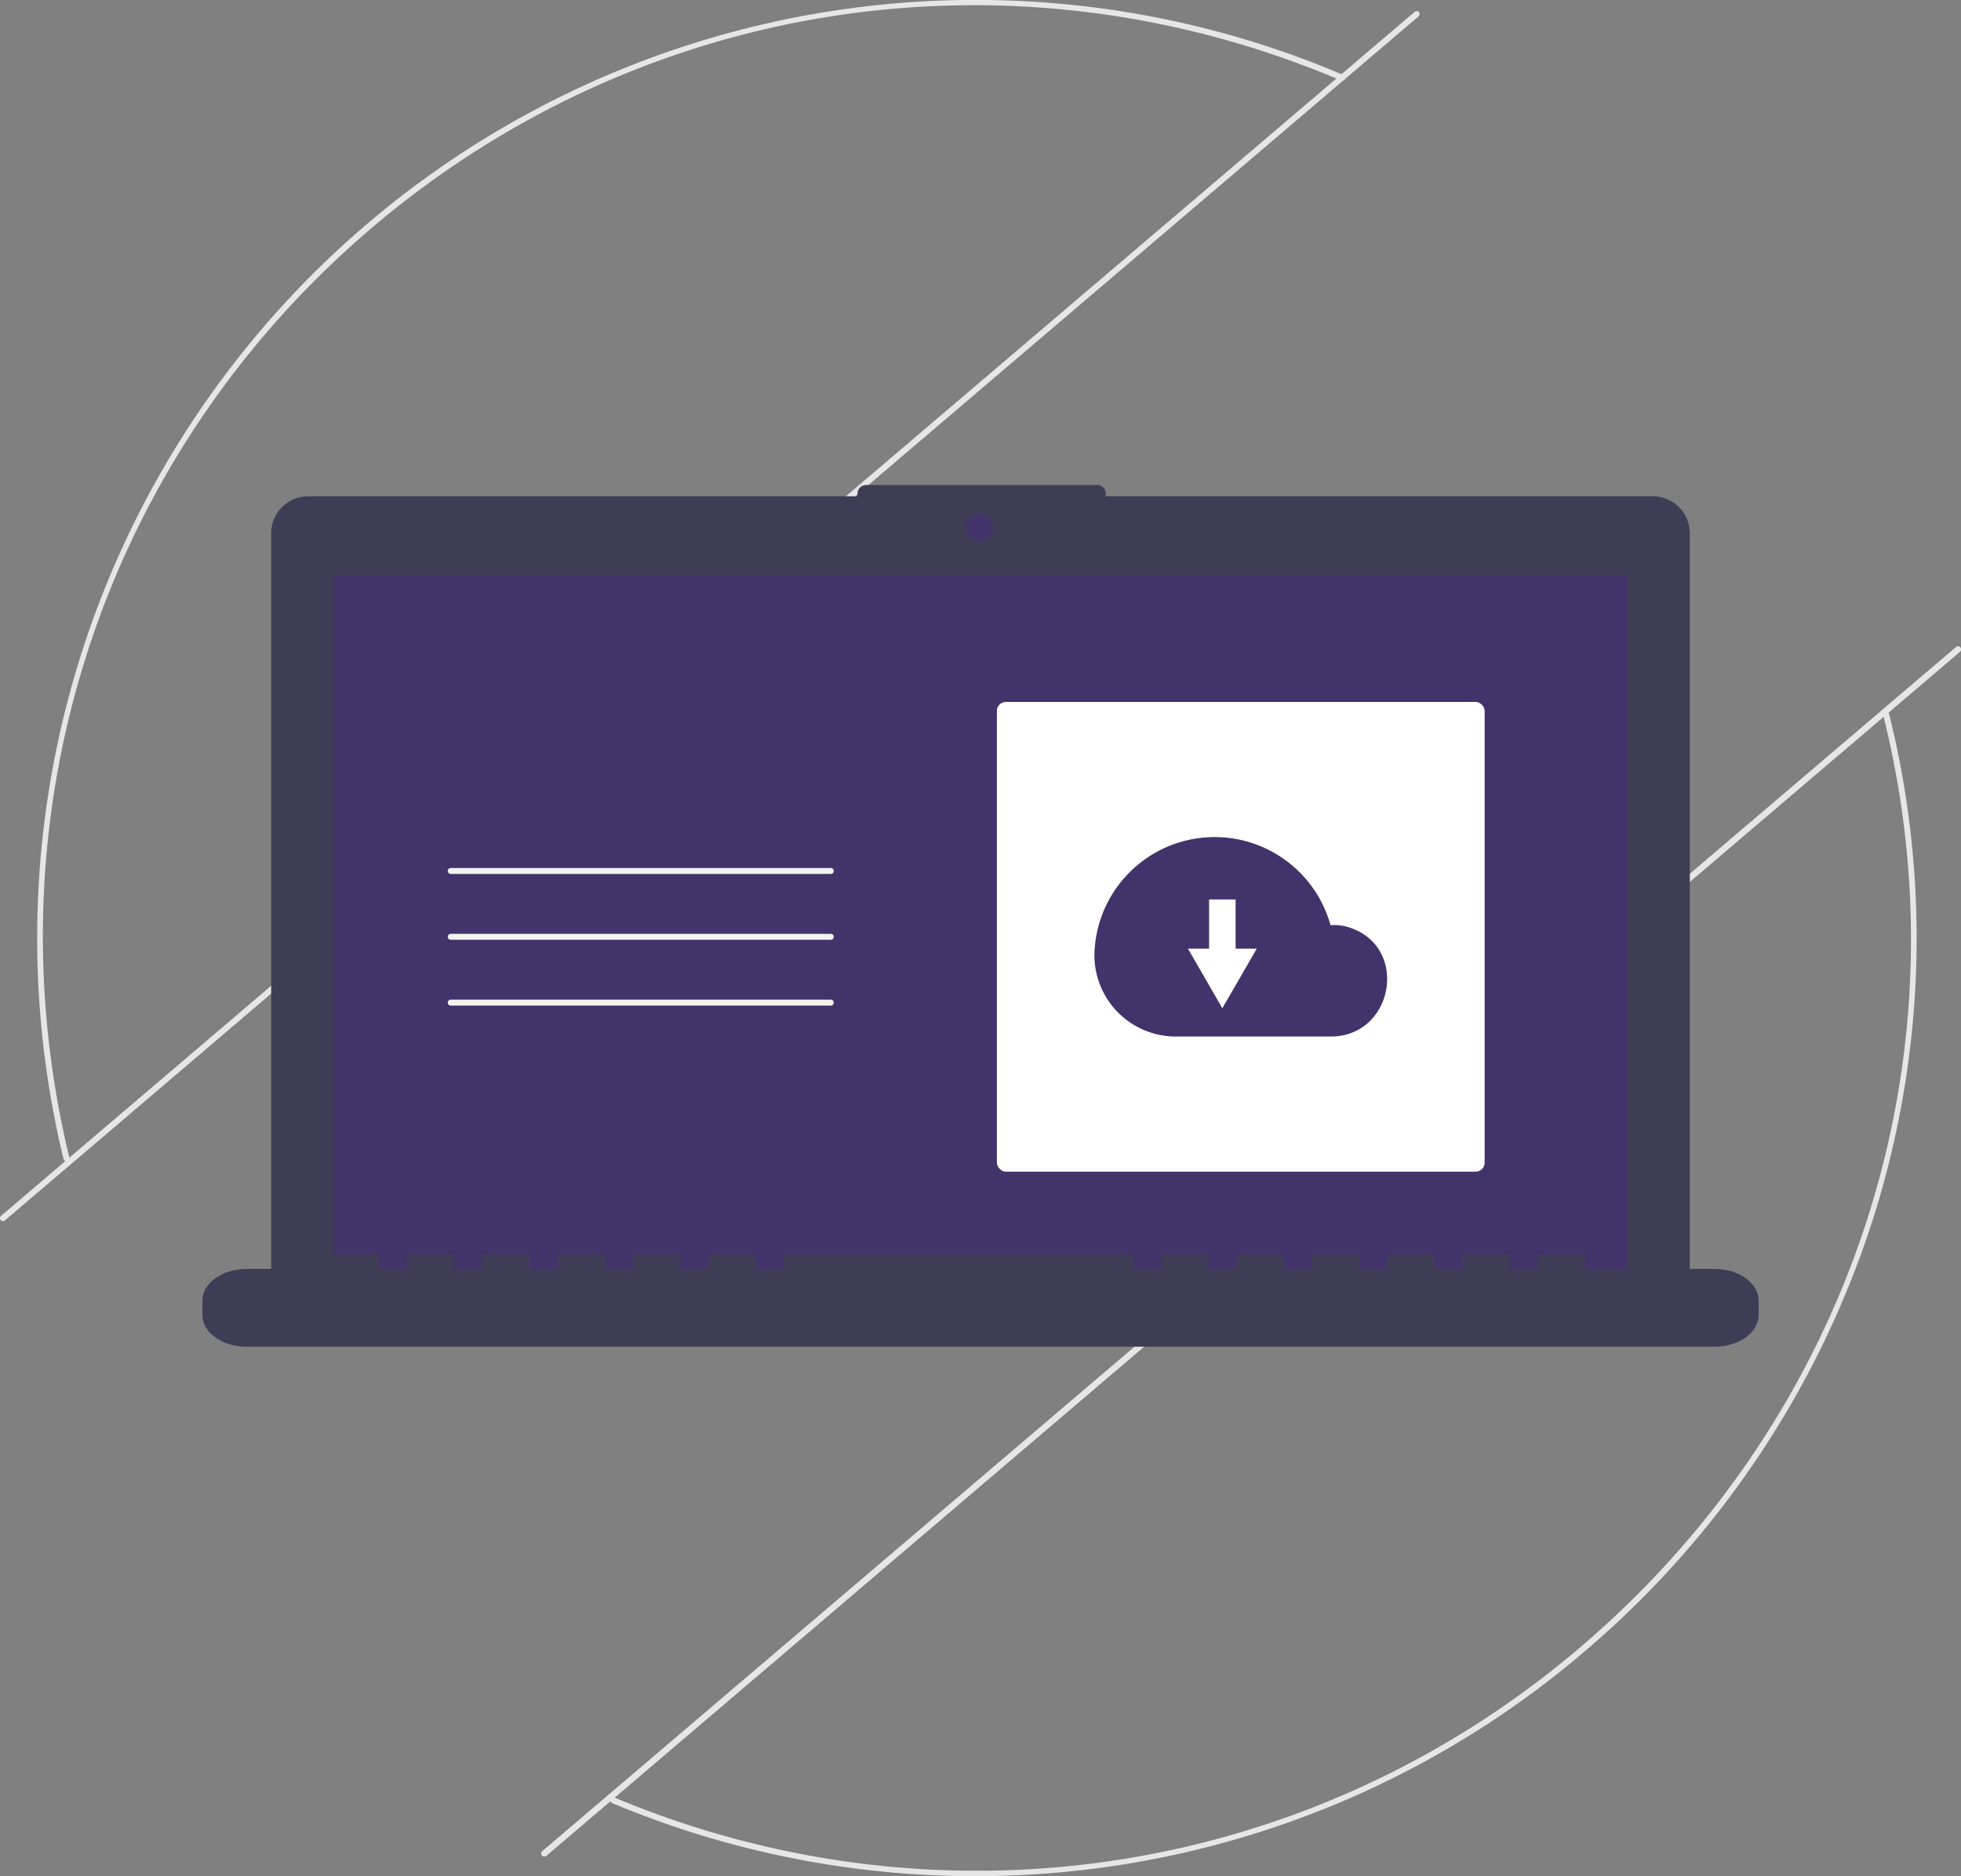 <svg xmlns="http://www.w3.org/2000/svg" width="733.862" height="702.195" data-name="Layer 1" viewBox="0 0 733.862 702.195"><rect x="0" y="0" width="733.862" height="702.195" fill="#808080" stroke="none"/><path fill="#e6e6e6" d="M24.006 434.257a1.115 1.115 0 0 1-.236-.462A351.191 351.191 0 0 1 502.71 28.05a1.12 1.12 0 1 1-.876 2.061C379.257-22.012 240.164-.77 138.837 85.547 38.128 171.337-5.128 304.575 25.948 433.269a1.12 1.12 0 0 1-1.942.988ZM228.727 674.583a1.12 1.12 0 0 1 1.285-1.76c122.117 51.142 260.54 29.618 361.25-56.174 102.28-87.128 145.715-221.061 113.354-349.531a1.12 1.12 0 0 1 2.172-.546 346.596 346.596 0 0 1-5.75 189.354 353.672 353.672 0 0 1-108.323 162.428 351.074 351.074 0 0 1-363.57 56.535 1.113 1.113 0 0 1-.418-.306Z"/><path fill="#e6e6e6" d="M202.846 694.461a1.12 1.12 0 0 1 .126-1.579l529.044-450.671a1.12 1.12 0 1 1 1.453 1.705L204.424 694.587a1.12 1.12 0 0 1-1.578-.126ZM.268 456.654a1.12 1.12 0 0 1 .126-1.578L529.438 4.404a1.12 1.12 0 0 1 1.452 1.705L1.846 456.78a1.12 1.12 0 0 1-1.578-.126Z"/><path fill="#e6e6e6" d="M202.846 694.461a1.12 1.12 0 0 1 .126-1.579l529.044-450.671a1.12 1.12 0 1 1 1.453 1.705L204.424 694.587a1.12 1.12 0 0 1-1.578-.126Z"/><path fill="#3f3d56" d="M618.532 185.751H413.775v-1.072a3.148 3.148 0 0 0-3.148-3.148H324.08a3.148 3.148 0 0 0-3.148 3.148v1.072h-205.6a13.85 13.85 0 0 0-13.851 13.85v280.375a13.85 13.85 0 0 0 13.85 13.85h503.202a13.85 13.85 0 0 0 13.85-13.85V199.601a13.85 13.85 0 0 0-13.85-13.85Z"/><path fill="#42336b" d="M126.345 215.228a1.298 1.298 0 0 0-1.296 1.297v265.942a1.297 1.297 0 0 0 1.296 1.295h481.172a1.297 1.297 0 0 0 1.296-1.295V216.525a1.297 1.297 0 0 0-1.296-1.297Z"/><circle cx="366.509" cy="197.568" r="5.064" fill="#42336b"/><path fill="#3f3d56" d="M641.604 474.93h-48.188v-4.976c0-.274-.309-.495-.689-.495h-16.521c-.38 0-.689.221-.689.495v4.976h-10.326v-4.976c0-.274-.308-.495-.688-.495H547.98c-.38 0-.688.221-.688.495v4.976h-10.326v-4.976c0-.274-.309-.495-.689-.495h-16.521c-.38 0-.689.221-.689.495v4.976h-10.326v-4.976c0-.274-.308-.495-.688-.495h-16.522c-.38 0-.688.221-.688.495v4.976h-10.326v-4.976c0-.274-.309-.495-.689-.495h-16.522c-.38 0-.688.221-.688.495v4.976h-10.326v-4.976c0-.274-.308-.495-.688-.495h-16.522c-.38 0-.688.221-.688.495v4.976h-10.326v-4.976c0-.274-.309-.495-.689-.495H293.96c-.38 0-.688.221-.688.495v4.976h-10.326v-4.976c0-.274-.308-.495-.688-.495h-16.522c-.38 0-.689.221-.689.495v4.976h-10.326v-4.976c0-.274-.308-.495-.688-.495h-16.522c-.38 0-.688.221-.688.495v4.976h-10.326v-4.976c0-.274-.308-.495-.689-.495h-16.521c-.38 0-.689.221-.689.495v4.976h-10.326v-4.976c0-.274-.308-.495-.688-.495h-16.522c-.38 0-.688.221-.688.495v4.976h-10.326v-4.976c0-.274-.308-.495-.689-.495h-16.521c-.38 0-.689.221-.689.495v4.976h-10.326v-4.976c0-.274-.308-.495-.688-.495h-16.522c-.38 0-.688.221-.688.495v4.976H92.258c-9.124 0-16.521 5.318-16.521 11.877v5.37c0 6.56 7.397 11.877 16.521 11.877h549.346c9.125 0 16.522-5.317 16.522-11.877v-5.37c0-6.56-7.397-11.877-16.522-11.877Z"/><path fill="#f2f2f2" d="M310.91 327.114H168.685a1.12 1.12 0 1 1 0-2.24h142.223a1.12 1.12 0 1 1 0 2.24ZM310.91 351.752H168.685a1.12 1.12 0 1 1 0-2.24h142.223a1.12 1.12 0 1 1 0 2.24ZM310.91 376.389H168.685a1.12 1.12 0 1 1 0-2.24h142.223a1.12 1.12 0 1 1 0 2.24Z"/><rect width="182.539" height="175.82" x="373.062" y="262.722" fill="#fff" rx="3.36"/><path fill="#42336b" d="M409.614 355.771a45.006 45.006 0 0 1 88.303-9.489c.545-.02 1.09-.041 1.64-.041a17.667 17.667 0 0 1 5.515.938c22.387 7.351 16.492 40.775-7.071 40.775h-57.91a30.442 30.442 0 0 1-30.509-31.52q.014-.33.032-.663Z"/><path fill="#fff" d="M462.397 355.07v-18.421h-9.919v18.421h-7.919l6.439 11.154 6.44 11.153 6.439-11.153 6.439-11.154h-7.919z"/></svg>